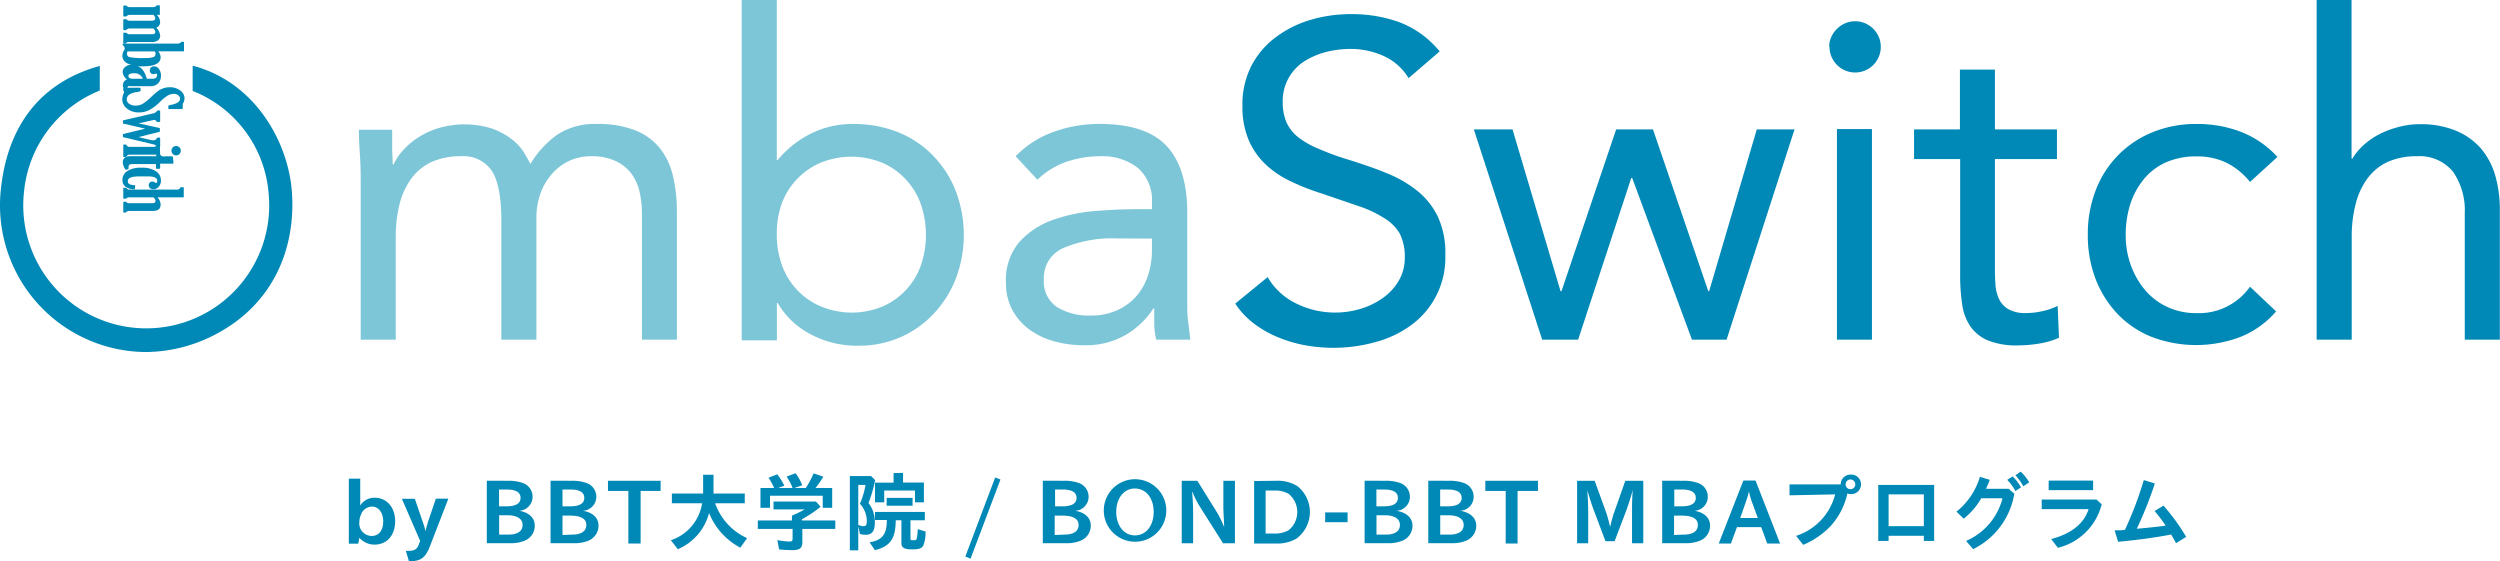 <svg xmlns="http://www.w3.org/2000/svg" viewBox="0 0 320 71.85"><defs><style>.cls-1{fill:#7dc6d8;}.cls-2{fill:#0088b6;}</style></defs><title>Asset 1</title><g id="Layer_2" data-name="Layer 2"><g id="レイヤー_1" data-name="レイヤー 1"><path class="cls-1" d="M46.17,23q0-1.85-.12-3.45c-.07-1.08-.11-2.05-.11-2.94H50.2c0,.73,0,1.46,0,2.19s.06,1.48.06,2.24h.12a7.39,7.39,0,0,1,1.29-1.89,9.4,9.4,0,0,1,2-1.64,10.34,10.34,0,0,1,2.59-1.15,11.82,11.82,0,0,1,6.76.11,9.18,9.18,0,0,1,2.44,1.32A6.58,6.58,0,0,1,67,19.41c.36.6.66,1.12.89,1.58a12.49,12.49,0,0,1,3.45-3.76,8.72,8.72,0,0,1,5.06-1.36,13.06,13.06,0,0,1,4.83.78,7.77,7.77,0,0,1,3.17,2.24,8.87,8.87,0,0,1,1.72,3.57,19.35,19.35,0,0,1,.52,4.69V43.48H82.17V27.38a12.92,12.92,0,0,0-.28-2.71,6.33,6.33,0,0,0-1-2.35,5.43,5.43,0,0,0-2-1.67A7.24,7.24,0,0,0,75.62,20a6.55,6.55,0,0,0-2.71.57A6.73,6.73,0,0,0,70.7,22.2a7.78,7.78,0,0,0-1.5,2.5A9.35,9.35,0,0,0,68.66,28V43.48H64.17V28.24q0-4.48-1.21-6.36A4.35,4.35,0,0,0,59,20a8.86,8.86,0,0,0-3.77.74,6.66,6.66,0,0,0-2.59,2.13,9.61,9.61,0,0,0-1.5,3.28,17.13,17.13,0,0,0-.48,4.2V43.48H46.17Z"/><path class="cls-1" d="M94.94,0h4.49V20.48h.11a13.32,13.32,0,0,1,4.29-3.4,12,12,0,0,1,5.38-1.21A15.25,15.25,0,0,1,115,16.94a12.9,12.9,0,0,1,4.45,3,13.62,13.62,0,0,1,2.88,4.49,15.79,15.79,0,0,1,0,11.27,13.88,13.88,0,0,1-2.85,4.49,12.88,12.88,0,0,1-4.28,3,13.26,13.26,0,0,1-5.29,1.06,12.5,12.5,0,0,1-6.36-1.58,10.32,10.32,0,0,1-4-3.88h-.11v4.77H94.94Zm4.49,30a11.39,11.39,0,0,0,.66,3.94,9,9,0,0,0,5,5.29,10.34,10.34,0,0,0,7.88,0A9,9,0,0,0,117.86,34a12.09,12.09,0,0,0,0-7.88,9.07,9.07,0,0,0-4.94-5.29,10.47,10.47,0,0,0-7.88,0,9.12,9.12,0,0,0-5,5.29A11.47,11.47,0,0,0,99.43,30Z"/><path class="cls-1" d="M130,20a12.62,12.62,0,0,1,4.92-3.14,17.2,17.2,0,0,1,5.78-1c4,0,6.86.94,8.62,2.82s2.65,4.74,2.65,8.57V38.82c0,.77,0,1.57.12,2.39s.17,1.58.28,2.27H148a9.62,9.62,0,0,1-.26-2q0-1.12,0-2h-.11a10.65,10.65,0,0,1-3.54,3.39,10.22,10.22,0,0,1-5.32,1.32,13.84,13.84,0,0,1-3.88-.52,9.62,9.62,0,0,1-3.17-1.52,7.4,7.4,0,0,1-2.15-2.5,7.15,7.15,0,0,1-.81-3.45,7.51,7.51,0,0,1,1.73-5.24,10.49,10.49,0,0,1,4.28-2.81A21.14,21.14,0,0,1,140.29,27c2-.15,3.79-.23,5.44-.23h1.72v-.8a5.49,5.49,0,0,0-1.75-4.43A7.34,7.34,0,0,0,140.78,20a13.34,13.34,0,0,0-4.28.71A10.24,10.24,0,0,0,132.79,23Zm13,10.52a16,16,0,0,0-6.85,1.21,4.11,4.11,0,0,0-2.53,4,3.9,3.9,0,0,0,1.7,3.59,7.81,7.81,0,0,0,4.23,1.07,8.12,8.12,0,0,0,3.42-.67A7.1,7.1,0,0,0,145.38,38a7.69,7.69,0,0,0,1.5-2.56,10.34,10.34,0,0,0,.57-3.13V30.54Z"/><path class="cls-2" d="M180.3,10a7.18,7.18,0,0,0-3.23-2.85,10.31,10.31,0,0,0-4.19-.89,13,13,0,0,0-3.17.4,9.75,9.75,0,0,0-2.79,1.21,6,6,0,0,0-2.73,5.24,6.6,6.6,0,0,0,.43,2.44A5.25,5.25,0,0,0,166,17.43,10.71,10.71,0,0,0,168.68,19a34.57,34.57,0,0,0,4.08,1.49c1.57.5,3.1,1,4.57,1.61a15.54,15.54,0,0,1,3.91,2.19A9.64,9.64,0,0,1,184,27.64a10.94,10.94,0,0,1,1,5,10.67,10.67,0,0,1-4.4,9A13.74,13.74,0,0,1,176,43.8a19.85,19.85,0,0,1-5.35.72,20.31,20.31,0,0,1-3.56-.32,17.3,17.3,0,0,1-3.43-1,13.86,13.86,0,0,1-3.07-1.72,10.34,10.34,0,0,1-2.48-2.62l4.15-3.39a8.5,8.5,0,0,0,3.68,3.39,11.25,11.25,0,0,0,8.14.69,9.67,9.67,0,0,0,2.84-1.35A7.08,7.08,0,0,0,179,36a5.69,5.69,0,0,0,.81-3,6.53,6.53,0,0,0-.63-3.08,5.67,5.67,0,0,0-2-2,14.7,14.7,0,0,0-3.34-1.56l-4.71-1.61a29.16,29.16,0,0,1-4-1.58,12.23,12.23,0,0,1-3.19-2.18,9.46,9.46,0,0,1-2.13-3.11,10.93,10.93,0,0,1-.78-4.34,10.92,10.92,0,0,1,1.15-5.12,10.86,10.86,0,0,1,3.11-3.65,14.07,14.07,0,0,1,4.43-2.22,18.07,18.07,0,0,1,5.18-.74,17.78,17.78,0,0,1,6.29,1.06,12.32,12.32,0,0,1,5.09,3.71Z"/><path class="cls-2" d="M221,43.48h-4.43l-7.65-20.7h-.12L202,43.48h-4.6l-8.75-26.92h4.95l6.15,20.71h.12l7-20.71h4.71l7.08,20.71h.11l6.1-20.71h4.83Z"/><path class="cls-2" d="M234.13,6a3.21,3.21,0,0,1,1-2.3,3.26,3.26,0,0,1,4.66,0,3.21,3.21,0,0,1,.95,2.3,3.28,3.28,0,1,1-6.56,0Zm1,10.52h4.48V43.48h-4.48Z"/><path class="cls-2" d="M263.29,20.36h-7.94V33.82c0,.88,0,1.7.06,2.44a5.09,5.09,0,0,0,.46,2,3,3,0,0,0,1.21,1.32,4.39,4.39,0,0,0,2.3.49,9.47,9.47,0,0,0,2-.23,8.3,8.3,0,0,0,2-.69l.17,4.08a9.93,9.93,0,0,1-2.56.75,17,17,0,0,1-2.67.23,9.8,9.8,0,0,1-3.86-.63,5.27,5.27,0,0,1-2.24-1.78,6.6,6.6,0,0,1-1.06-2.85,24.17,24.17,0,0,1-.26-3.77V20.36H245v-3.8h5.87V8.91h4.48v7.65h7.94Z"/><path class="cls-2" d="M288,23.29a9,9,0,0,0-3.1-2.5,8.57,8.57,0,0,0-3.68-.77,9.53,9.53,0,0,0-4,.77A7.71,7.71,0,0,0,274.36,23a9.67,9.67,0,0,0-1.7,3.19,12.86,12.86,0,0,0-.57,3.88,11.31,11.31,0,0,0,.66,3.89,10.49,10.49,0,0,0,1.84,3.19,8.27,8.27,0,0,0,2.85,2.15,8.72,8.72,0,0,0,3.74.78A8,8,0,0,0,288,36.7l3.34,3.16a11.83,11.83,0,0,1-4.6,3.28,16,16,0,0,1-11.28,0,12.33,12.33,0,0,1-4.4-2.94,13.59,13.59,0,0,1-2.82-4.48,15.66,15.66,0,0,1-1-5.7,15.39,15.39,0,0,1,1-5.63,12.95,12.95,0,0,1,7.25-7.45,14.65,14.65,0,0,1,5.67-1.07,15.54,15.54,0,0,1,5.66,1,12.29,12.29,0,0,1,4.69,3.22Z"/><path class="cls-2" d="M296.53,0H301V20.3h.11a7.4,7.4,0,0,1,1.27-1.58,9.33,9.33,0,0,1,1.93-1.41,11.79,11.79,0,0,1,2.5-1,10.37,10.37,0,0,1,2.93-.41,11.7,11.7,0,0,1,4.57.81,8.64,8.64,0,0,1,3.2,2.24,9.26,9.26,0,0,1,1.87,3.48,15.77,15.77,0,0,1,.6,4.46V43.48h-4.49V27.32A8.67,8.67,0,0,0,314,22,5.5,5.5,0,0,0,309.36,20a8.89,8.89,0,0,0-3.77.74A6.73,6.73,0,0,0,303,22.89a9.41,9.41,0,0,0-1.49,3.28,16.64,16.64,0,0,0-.49,4.2V43.48h-4.49Z"/><path class="cls-2" d="M19.64,1.9H16.59a.53.53,0,0,0-.36.15.24.24,0,0,1-.11.06H15.9A.11.11,0,0,1,15.78,2V.82c0-.07,0-.11.1-.11h.24a.23.23,0,0,1,.14.08.34.34,0,0,0,.27.12h3.14A.47.47,0,0,0,20,.75c.05-.05.09-.08.13-.08h.22c.07,0,.11,0,.11.15l0,1.08h-.39a1.41,1.41,0,0,1,.43.94.76.76,0,0,1-.5.71,1.59,1.59,0,0,1,.5,1,.7.7,0,0,1-.28.61,1.3,1.3,0,0,1-.77.22h-3a.4.4,0,0,0-.31.13.22.22,0,0,1-.1.07H15.9c-.08,0-.12,0-.12-.11V4.3c0-.07,0-.11.1-.11h.24a.24.24,0,0,1,.13.07.44.44,0,0,0,.34.12h2.88c.27,0,.41-.09.41-.3a.8.8,0,0,0-.24-.44H16.59a.5.5,0,0,0-.38.16s-.07.06-.09.06h-.2c-.09,0-.14,0-.14-.12V2.57a.1.1,0,0,1,.11-.11h.23a.24.24,0,0,1,.13.07.45.45,0,0,0,.34.12h2.82c.31,0,.47-.1.47-.31A.74.74,0,0,0,19.64,1.9Z"/><path class="cls-2" d="M15.7,5.58h7.07a.47.47,0,0,0,.37-.15s.08-.08.11-.08h.22c.05,0,.08,0,.08.1V6.57h-3.3a1.2,1.2,0,0,1,.31.74c0,.79-.75,1.18-2.26,1.18a4.46,4.46,0,0,1-1.94-.35,1.11,1.11,0,0,1-.7-1,1.49,1.49,0,0,1,.21-.68.72.72,0,0,0,.1-.28c0-.1-.09-.25-.28-.45Zm4.1,1H16.32a.79.79,0,0,0-.07.3.44.44,0,0,0,.37.44,8.94,8.94,0,0,0,1.83.11,3.66,3.66,0,0,0,1.17-.12.41.41,0,0,0,.29-.41A.46.46,0,0,0,19.8,6.57Z"/><path class="cls-2" d="M18.79,10.08h.7c.41,0,.62-.16.62-.48,0-.11,0-.17-.11-.17l-.12,0a.65.65,0,0,1-.25.06.47.47,0,0,1-.32-.12.45.45,0,0,1-.13-.35.54.54,0,0,1,.14-.38.53.53,0,0,1,.39-.15.76.76,0,0,1,.65.36,1.38,1.38,0,0,1,.24.81,1.38,1.38,0,0,1-.35,1,1.34,1.34,0,0,1-1,.37H16.76a.83.83,0,0,0-.31,0,.24.24,0,0,0-.14.19c0,.08-.06.12-.13.12H16c-.18,0-.27-.14-.27-.41a.76.76,0,0,1,.53-.76,1.31,1.31,0,0,1-.56-.93.85.85,0,0,1,.36-.7,1.42,1.42,0,0,1,.9-.28C17.87,8.35,18.49,8.93,18.79,10.08Zm-.51,0a1.1,1.1,0,0,0-1.15-.7q-.69,0-.69.36a.27.27,0,0,0,.15.25.7.7,0,0,0,.35.09Z"/><path class="cls-2" d="M15.78,11.6v-.25c0-.08.05-.12.14-.12H17.8c.13,0,.19,0,.19.13v.22a.11.11,0,0,1-.06.11,1.63,1.63,0,0,1-.39.08c-.88.14-1.31.45-1.31.93a.67.67,0,0,0,.33.6,1.37,1.37,0,0,0,.8.22,1.88,1.88,0,0,0,.9-.23,7.2,7.2,0,0,0,1.12-.9,8.72,8.72,0,0,1,.84-.73,2.14,2.14,0,0,1,.67-.35,2.39,2.39,0,0,1,.82-.14,2.15,2.15,0,0,1,1.37.42,1.25,1.25,0,0,1,.54,1,1.42,1.42,0,0,1-.16.59.49.49,0,0,0-.07.19.19.19,0,0,0,0,.11.33.33,0,0,1,0,.15v.19a.13.13,0,0,1-.14.14H21.67c-.08,0-.12,0-.12-.11v-.23c0-.06,0-.1.05-.12a1.65,1.65,0,0,1,.36-.09c.72-.16,1.09-.42,1.09-.77a.56.56,0,0,0-.25-.46.94.94,0,0,0-.55-.17,1.69,1.69,0,0,0-.75.2,5.31,5.31,0,0,0-1,.81,5.84,5.84,0,0,1-1.4,1.07,2.9,2.9,0,0,1-1.31.3,2.32,2.32,0,0,1-1.54-.5,1.48,1.48,0,0,1-.6-1.18,2,2,0,0,1,.16-.72.46.46,0,0,0,.06-.18.31.31,0,0,0,0-.13A.16.16,0,0,1,15.78,11.6Z"/><path class="cls-2" d="M17.72,17.55l1.72.4.26,0a.4.4,0,0,0,.34-.21c.06-.08.11-.13.16-.13h.18a.11.11,0,0,1,.12.12v1c0,.08,0,.12-.11.12H20.2a.12.12,0,0,1-.12-.08.74.74,0,0,0-.52-.31l-3.82-.91v-.39l2.84-.69-2.84-.66v-.4l3.88-.9a.67.67,0,0,0,.44-.27.22.22,0,0,1,.16-.1h.2s.08,0,.08.1v1.25c0,.08,0,.12-.11.12H20.2A.19.19,0,0,1,20,15.5a.28.28,0,0,0-.23-.14.34.34,0,0,0-.13,0l-1.9.43,2.72.61v.46Z"/><path class="cls-2" d="M20.5,19.8H16.58a.38.38,0,0,0-.37.21.18.18,0,0,1-.15.09h-.18c-.07,0-.1,0-.1-.11V18.61c0-.07,0-.11.1-.11h.18a.16.16,0,0,1,.15.09.38.38,0,0,0,.37.21h3.09a.4.4,0,0,0,.38-.21.15.15,0,0,1,.13-.09h.19c.06,0,.09,0,.09.11Zm2.64-.52a.57.57,0,0,1-.17.43.58.58,0,0,1-.43.18.58.58,0,0,1-.42-.18.61.61,0,0,1-.17-.42.61.61,0,0,1,.17-.43.61.61,0,0,1,.42-.17.55.55,0,0,1,.43.18A.56.56,0,0,1,23.14,19.28Z"/><path class="cls-2" d="M20,20v-.17c0-.08,0-.12.1-.12h.25a.26.26,0,0,1,.19.11.47.47,0,0,0,.24.19,1.46,1.46,0,0,0,.43,0H22c.08,0,.13.05.14.16l.06.61a.51.51,0,0,1,0,.1s0,.07-.12.07H20.5v.51q0,.15-.12.15h-.3a.11.11,0,0,1-.12-.12V21h-3c-.33,0-.5.11-.5.31a.77.77,0,0,0,0,.15.45.45,0,0,1,0,.08.13.13,0,0,1-.07.12l-.24.07,0,0q-.11,0-.27-.33a1.54,1.54,0,0,1-.16-.62c0-.52.33-.79,1-.79Z"/><path class="cls-2" d="M17.25,24.25c-1.05-.06-1.58-.47-1.58-1.23a1.32,1.32,0,0,1,.6-1.11,3.09,3.09,0,0,1,1.82-.44,3.14,3.14,0,0,1,1.9.47,1.38,1.38,0,0,1,.61,1.16,1.17,1.17,0,0,1-.28.8.91.91,0,0,1-.7.32.61.61,0,0,1-.43-.15.52.52,0,0,1-.15-.38.44.44,0,0,1,.45-.45.64.64,0,0,1,.35.12.31.31,0,0,0,.12.06c.11,0,.17-.09.17-.27,0-.38-.39-.57-1.16-.57H17.82c-1,0-1.46.2-1.46.6s.31.49.95.54Z"/><path class="cls-2" d="M19.62,25.26H16.5a.44.44,0,0,0-.29.11s-.07.06-.09.06h-.27a.06.06,0,0,1-.07-.07V24.12c0-.06,0-.08.08-.08h.26s.05,0,.09.06a.41.41,0,0,0,.35.17h6.11a.4.4,0,0,0,.39-.22.14.14,0,0,1,.12-.09h.25c.06,0,.09,0,.09.11l0,1.19H20.15a1.43,1.43,0,0,1,.41.92c0,.55-.32.82-1,.82H16.5a.51.51,0,0,0-.32.13.2.2,0,0,1-.11.07h-.21a.07.07,0,0,1-.08-.08V25.9a.07.07,0,0,1,.08-.08h.26s.05,0,.08.05a.31.31,0,0,0,.25.14h3.09q.36,0,.36-.3A.57.57,0,0,0,19.62,25.26Z"/><path class="cls-2" d="M18.66,45.06A18.78,18.78,0,0,1,.11,24.25C.86,17,4.41,10.76,12.77,8.44v3.15a15.56,15.56,0,0,0-9.7,13,15.74,15.74,0,1,0,31.32.24,15.42,15.42,0,0,0-9.73-13.19V8.41c8,2.08,12.24,9.8,12.7,16.13.52,7-2.2,13.91-9,17.83A19.53,19.53,0,0,1,18.66,45.06Z"/><path class="cls-2" d="M46.11,64.71a2.13,2.13,0,0,1,1.87-1c1.53,0,2.6,1.25,2.6,3s-1,3-2.64,3A2.54,2.54,0,0,1,46,68.83l-.14.76H44.65V61.27h1.46Zm.18,1A2.24,2.24,0,0,0,46,66.78,1.6,1.6,0,0,0,47.6,68.6c.88,0,1.45-.72,1.45-1.85s-.59-1.91-1.46-1.91A1.56,1.56,0,0,0,46.29,65.66Z"/><path class="cls-2" d="M54.18,67a7,7,0,0,1,.28,1h0a9.1,9.1,0,0,1,.28-1l0-.08,1.05-3.09h1.6L55,70c-.54,1.37-1.16,1.83-2.45,1.83h-.21l-.39-1.32h.32c.76,0,1.09-.19,1.31-.75l.2-.52-2.34-5.39h1.66Z"/><path class="cls-2" d="M65,61.54a5.43,5.43,0,0,1,1.88.27,1.86,1.86,0,0,1,1.29,1.74,1.8,1.8,0,0,1-1.72,1.83v0c1.3.22,2,.92,2,1.92a2.06,2.06,0,0,1-1.35,1.93,4.66,4.66,0,0,1-1.79.3h-3v-8Zm-.16,3.27c1.18,0,1.79-.37,1.79-1.08s-.59-1.07-1.75-1.07h-1v2.15Zm.22,3.62c1.18,0,1.83-.43,1.83-1.24s-.74-1.24-2-1.24h-1v2.48Z"/><path class="cls-2" d="M73.16,61.54a5.43,5.43,0,0,1,1.88.27,1.86,1.86,0,0,1,1.29,1.74,1.8,1.8,0,0,1-1.72,1.83v0c1.3.22,2,.92,2,1.92a2.08,2.08,0,0,1-1.35,1.93,4.66,4.66,0,0,1-1.79.3h-3v-8ZM73,64.81c1.18,0,1.79-.37,1.79-1.08s-.6-1.07-1.75-1.07H72v2.15Zm.22,3.62c1.18,0,1.83-.43,1.83-1.24S74.3,66,73,66H72v2.48Z"/><path class="cls-2" d="M82,69.57H80.43V62.84H77.82v-1.3h6.74v1.3H82Z"/><path class="cls-2" d="M91.33,60.77v2.4h4v1.25H91.54a7.65,7.65,0,0,0,4.09,4.46l-.87,1.22a8.65,8.65,0,0,1-4-4.44,6.92,6.92,0,0,1-4,4.64l-.89-1.15a5.94,5.94,0,0,0,4-4.73H86V63.17h4v-2.4Z"/><path class="cls-2" d="M104.45,64.2l.59.67a16,16,0,0,1-2.39,1.59v.16h4.27V67.7H102.7v1.72c0,.72-.35,1-1.27,1a16.5,16.5,0,0,1-1.71-.1l-.22-1.19a8.3,8.3,0,0,0,1.55.18c.32,0,.4-.07.4-.37V67.7H97V66.62h4.37V66a16.39,16.39,0,0,0,1.64-.8h-4v-1Zm-3-1.74a7.57,7.57,0,0,0-.76-1.46l1.14-.43a6.81,6.81,0,0,1,.86,1.54l-1,.35h1.45a10.66,10.66,0,0,0,1-1.87l1.25.43a13.87,13.87,0,0,1-1,1.44h2.13V65h-1.21V63.45H98.56V65H97.34V62.46h1.75a8.37,8.37,0,0,0-.72-1.31l1.11-.44a7.33,7.33,0,0,1,.91,1.46l-.77.29Z"/><path class="cls-2" d="M111.5,60.94l.52.51a17.54,17.54,0,0,1-.85,2.93,4,4,0,0,1,.81,2.5c0,1.08-.35,1.57-1.17,1.57a2.64,2.64,0,0,1-.74-.1l-.21-1v3.09h-1.08V60.94Zm-1.64,6.25a1.9,1.9,0,0,0,.67.16c.32,0,.42-.17.42-.66a3.29,3.29,0,0,0-.88-2.21,10.78,10.78,0,0,0,.72-2.41h-.93Zm8.52-1.66v1.06h-1.84v2.26c0,.26,0,.3.33.3s.42,0,.48-.24a7.39,7.39,0,0,0,.12-1.18l1,.3a4.68,4.68,0,0,1-.28,1.79c-.2.37-.56.5-1.42.5-1,0-1.39-.2-1.39-.8V66.59h-.73c0,2.35-.69,3.33-2.66,3.83l-.68-1c1.64-.3,2.19-1,2.21-2.86H112V65.53Zm-2.79-5v1.23h2.67V64.3h-1.14V62.79h-3.94V64.3H112V61.78h2.38V60.55Zm1.22,3.2v1h-3.32v-1Z"/><path class="cls-2" d="M128.06,61.38l-3.83,10.13-.67-.27,3.82-10.12Z"/><path class="cls-2" d="M136.17,61.54a5.43,5.43,0,0,1,1.88.27,1.86,1.86,0,0,1,1.29,1.74,1.8,1.8,0,0,1-1.72,1.83v0c1.3.22,2,.92,2,1.92a2.07,2.07,0,0,1-1.36,1.93,4.57,4.57,0,0,1-1.78.3h-3v-8ZM136,64.81c1.19,0,1.8-.37,1.8-1.08s-.6-1.07-1.75-1.07h-1v2.15Zm.22,3.62c1.19,0,1.84-.43,1.84-1.24S137.31,66,136,66h-1v2.48Z"/><path class="cls-2" d="M149.28,65.53a4,4,0,1,1-4-4.19A4,4,0,0,1,149.28,65.53Zm-6.4,0c0,1.75,1,3,2.39,3s2.4-1.2,2.4-3-1-3-2.41-3S142.88,63.78,142.88,65.53Z"/><path class="cls-2" d="M155.81,65.64a13.52,13.52,0,0,1,.88,1.83h0c0-.67-.1-1.83-.1-2.64V61.54h1.48v8h-1.52l-3-4.74a11.87,11.87,0,0,1-.91-1.82h-.05c.08.75.13,1.87.13,2.85v3.71h-1.46v-8h2Z"/><path class="cls-2" d="M163.35,61.54a4.73,4.73,0,0,1,2.72.69,4.22,4.22,0,0,1-.14,6.72,4.92,4.92,0,0,1-2.66.62h-2.74v-8ZM163,68.29a3.67,3.67,0,0,0,1.93-.41,3,3,0,0,0,0-4.68,3.58,3.58,0,0,0-1.87-.41H162v5.5Z"/><path class="cls-2" d="M172.49,65.59v1.25h-2.87V65.59Z"/><path class="cls-2" d="M177.3,61.54a5.39,5.39,0,0,1,1.88.27,1.86,1.86,0,0,1,1.29,1.74,1.8,1.8,0,0,1-1.72,1.83v0c1.3.22,2.05.92,2.05,1.92a2.06,2.06,0,0,1-1.35,1.93,4.64,4.64,0,0,1-1.78.3h-3v-8Zm-.16,3.27c1.19,0,1.79-.37,1.79-1.08s-.59-1.07-1.75-1.07h-1v2.15Zm.22,3.62c1.19,0,1.83-.43,1.83-1.24s-.74-1.24-2-1.24h-1v2.48Z"/><path class="cls-2" d="M185.46,61.54a5.43,5.43,0,0,1,1.88.27,1.86,1.86,0,0,1,1.29,1.74,1.8,1.8,0,0,1-1.72,1.83v0c1.3.22,2.05.92,2.05,1.92a2.06,2.06,0,0,1-1.35,1.93,4.66,4.66,0,0,1-1.79.3h-3v-8Zm-.16,3.27c1.18,0,1.79-.37,1.79-1.08s-.6-1.07-1.75-1.07h-1v2.15Zm.22,3.62c1.18,0,1.83-.43,1.83-1.24s-.75-1.24-2-1.24h-1v2.48Z"/><path class="cls-2" d="M194.25,69.57h-1.52V62.84h-2.61v-1.3h6.74v1.3h-2.61Z"/><path class="cls-2" d="M204,65.29c-.25-.64-.63-1.86-.82-2.56h0c.06,1,.11,2,.11,2.81v4h-1.42v-8h2.25l1.48,4.09a17.15,17.15,0,0,1,.49,1.83h0c.18-.76.37-1.45.49-1.78l1.46-4.14h2.3v8H208.9v-4c0-.64,0-2,.11-2.87h0c-.24.87-.52,1.77-.86,2.71l-1.48,3.89H205.5Z"/><path class="cls-2" d="M215.43,61.54a5.39,5.39,0,0,1,1.88.27,1.86,1.86,0,0,1,1.29,1.74,1.8,1.8,0,0,1-1.71,1.83v0c1.29.22,2,.92,2,1.92a2.06,2.06,0,0,1-1.35,1.93,4.64,4.64,0,0,1-1.78.3h-3v-8Zm-.16,3.27c1.19,0,1.79-.37,1.79-1.08s-.59-1.07-1.75-1.07h-1v2.15Zm.22,3.62c1.19,0,1.84-.43,1.84-1.24S216.58,66,215.28,66h-1v2.48Z"/><path class="cls-2" d="M222.33,67.47l-.77,2.1H220l3.15-8.06h1.56l3.14,8.06h-1.64l-.78-2.1Zm1.93-3.18a9,9,0,0,1-.39-1.39h0a14.24,14.24,0,0,1-.42,1.4l-.7,2H225Z"/><path class="cls-2" d="M235.61,62a1.25,1.25,0,0,1,1.24-1.25,1.25,1.25,0,1,1,0,2.49,1.07,1.07,0,0,1-.39-.07,9,9,0,0,1-2.14,4.16,10.41,10.41,0,0,1-3.51,2.41l-.91-1.15a7.53,7.53,0,0,0,5-5.31l-5.84.12V62Zm.63,0a.62.62,0,1,0,1.24,0,.64.64,0,0,0-.63-.63A.62.62,0,0,0,236.24,62Z"/><path class="cls-2" d="M247.57,62.07v7.17h-1.32v-.66h-4.51v.66h-1.32V62.07Zm-5.83,5.28h4.51V63.28h-4.51Z"/><path class="cls-2" d="M257.83,63.2a9.65,9.65,0,0,1-5.27,7.09l-.9-1.05a8.14,8.14,0,0,0,4.66-5.46H253.6a9,9,0,0,1-2.25,2.61l-.92-.9a9,9,0,0,0,3-4.46l1.26.39c-.12.34-.31.77-.48,1.15h2.91Zm.15-.35a7.55,7.55,0,0,0-1.05-1.43l.69-.44a6.36,6.36,0,0,1,1.07,1.4Zm1-.61a7.64,7.64,0,0,0-1-1.41l.67-.46a6,6,0,0,1,1.09,1.37Z"/><path class="cls-2" d="M268.35,63.94l.67.61a7.66,7.66,0,0,1-5.61,5.57L262.55,69c2.6-.69,4.22-2,4.79-3.83h-6V63.94Zm-.43-2.42v1.22h-5.69V61.52Z"/><path class="cls-2" d="M270.67,67.88c.68,0,1.06,0,1.33-.08a46.45,46.45,0,0,0,2.41-6.35l1.41.44a50.58,50.58,0,0,1-2.31,5.79c1.12-.09,2.54-.24,3.69-.4a19.5,19.5,0,0,0-1.41-1.87l1.14-.69a26.57,26.57,0,0,1,2.9,4l-1.3.81c-.19-.38-.23-.43-.56-1l-.06-.11c-2,.38-4.16.68-6.79.93Z"/></g></g></svg>